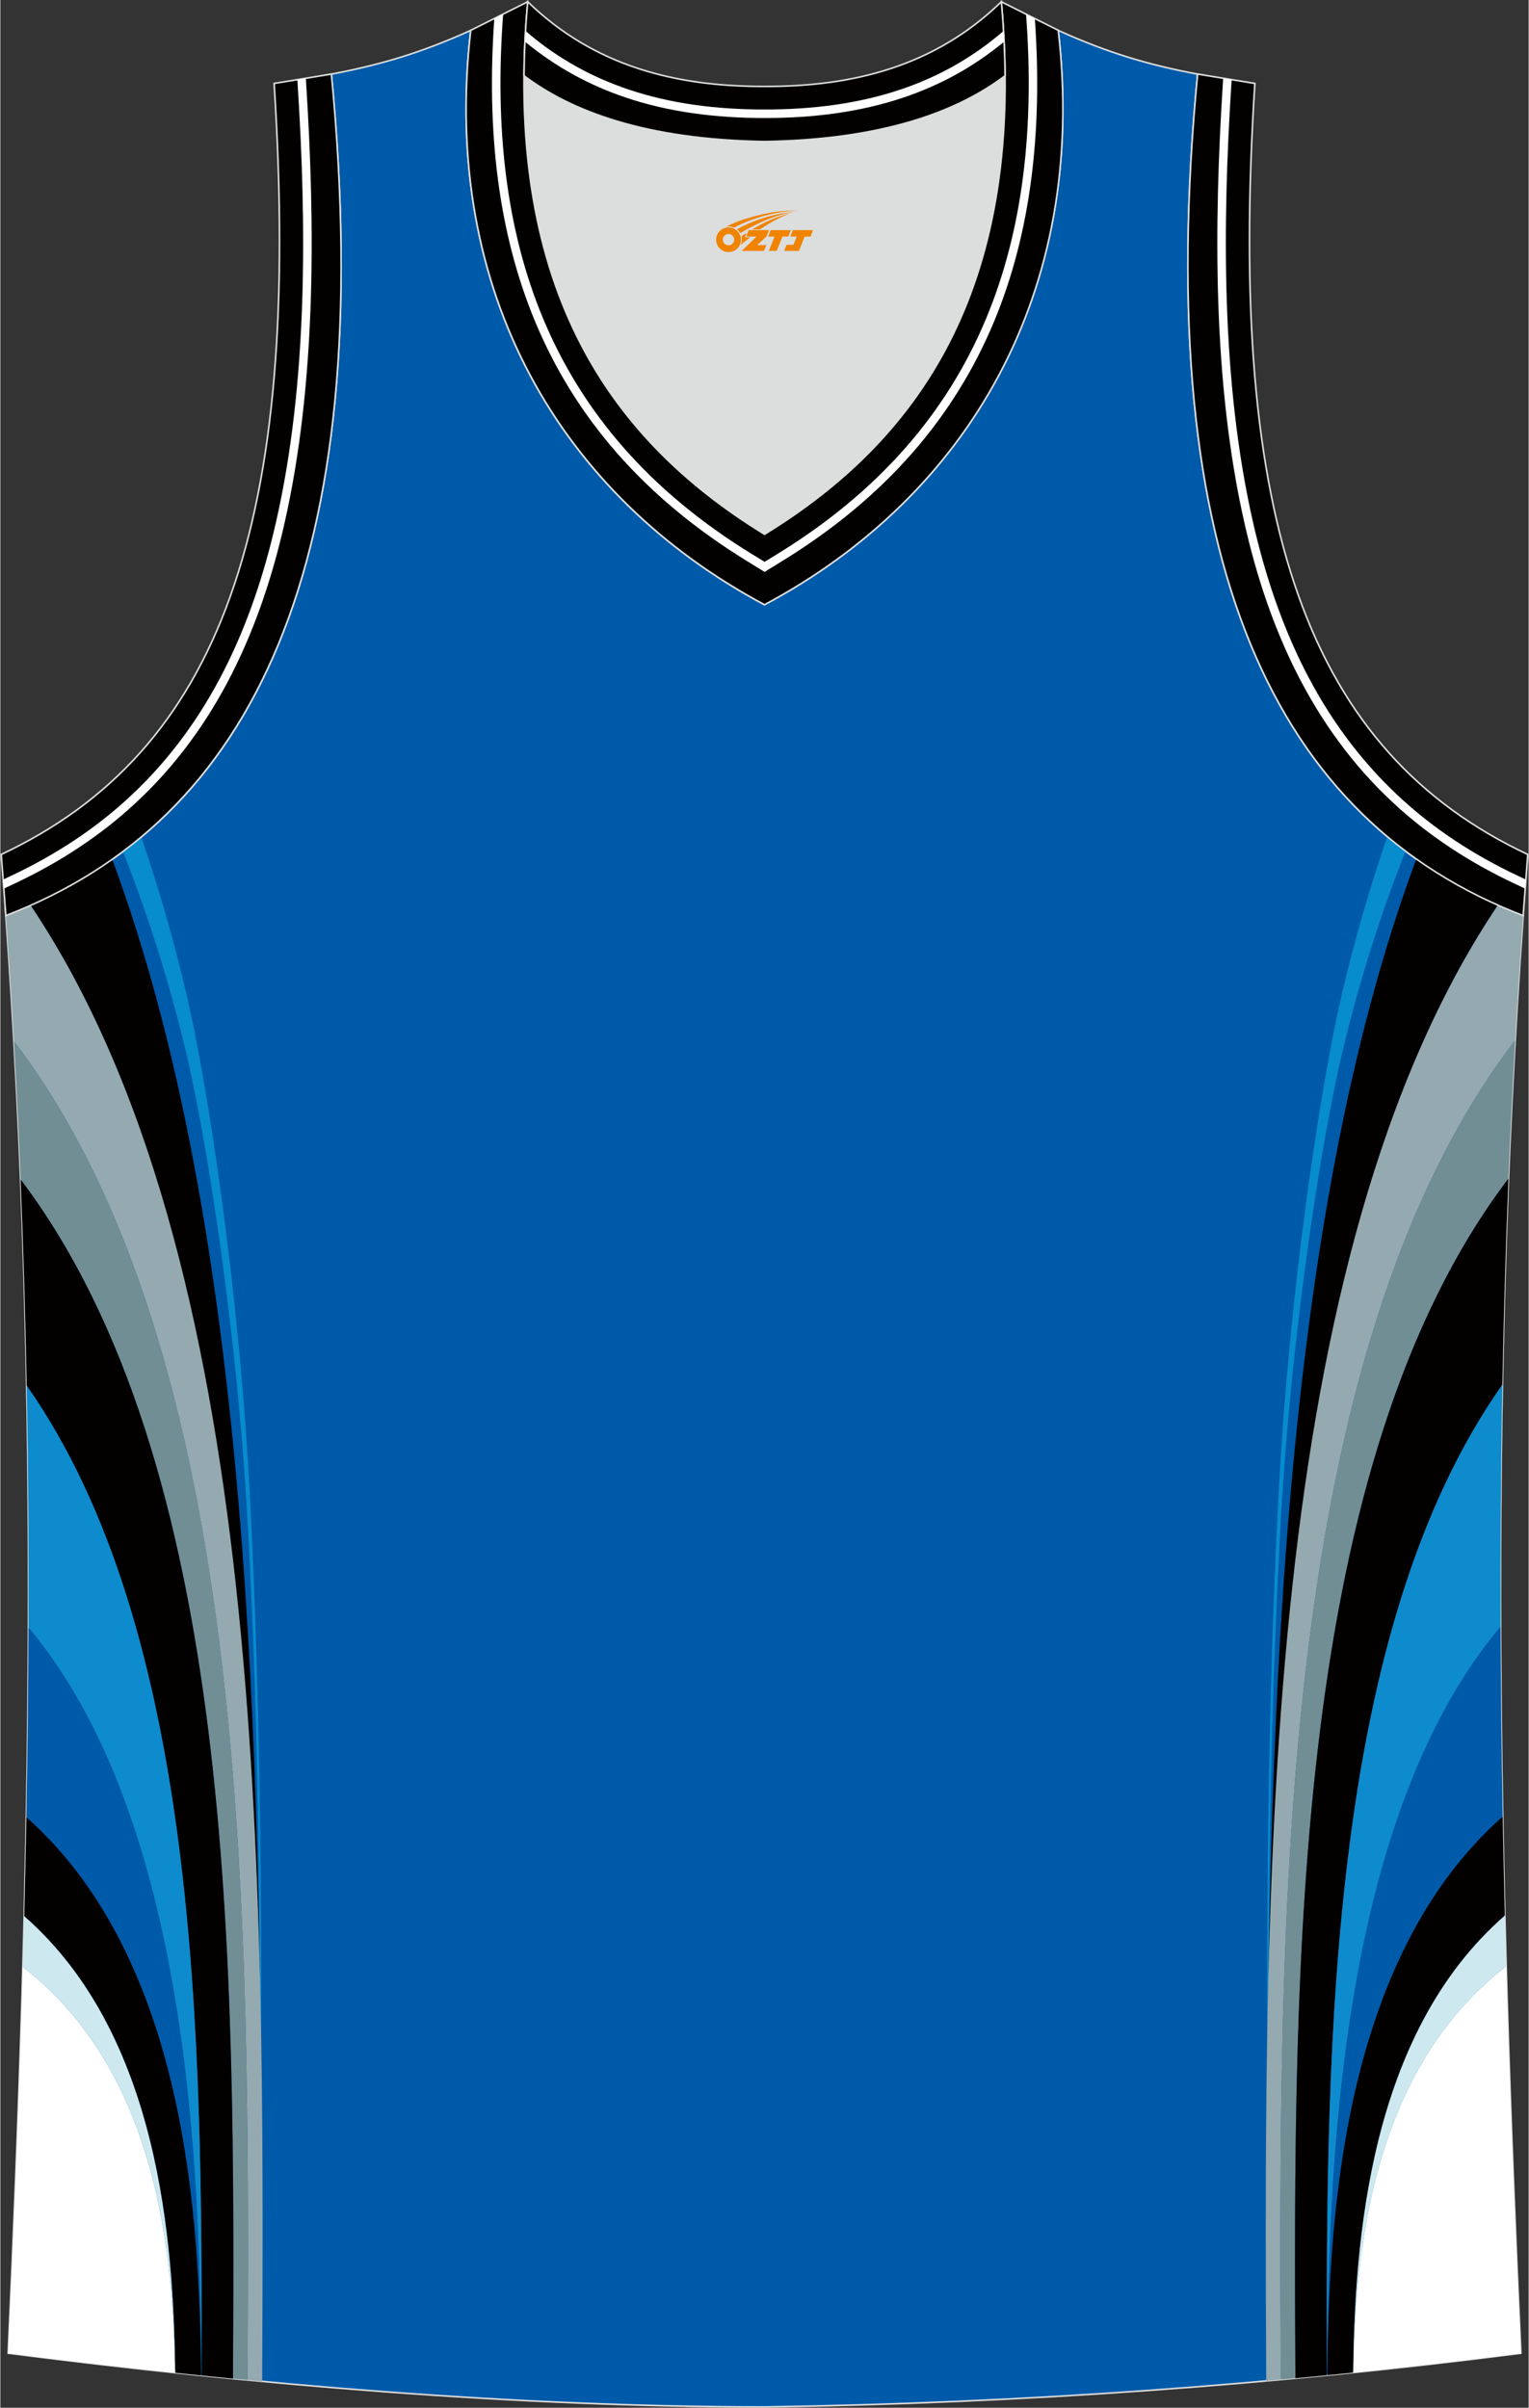 <?xml version="1.0" encoding="utf-8"?>
<!-- Generator: Adobe Illustrator 24.0.1, SVG Export Plug-In . SVG Version: 6.00 Build 0)  -->
<svg xmlns="http://www.w3.org/2000/svg" xmlns:xlink="http://www.w3.org/1999/xlink" version="1.1" id="图层_1" x="0px" y="0px" width="378.5px" height="596px" viewBox="0 0 378.42 596.14" enable-background="new 0 0 378.42 596.14" xml:space="preserve">

<rect x="0" y="0" width="378.42" height="596.14" fill="#333333" stroke="none"/>

<path fill-rule="evenodd" clip-rule="evenodd" fill="#005AAA" stroke="#DCDDDD" stroke-width="0.4" stroke-miterlimit="22.926" d="   M189.19,595.94c0.02,0,0.03,0,0.06,0H189.19L189.19,595.94L189.19,595.94L189.19,595.94L189.19,595.94L189.19,595.94z    M189.24,595.94c64.07-0.93,126.12-5.47,187.25-13.29c-5.35-116.57-8.2-234.07,0.58-355.94h-0.01   c-60.89-23.29-92.29-86.6-80.61-208.35h0.02c-11.89-2.24-22.04-5.18-34.53-10.83c7.48,65.03-22.54,115.4-72.74,142.2   c-50.19-26.8-80.22-77.19-72.74-142.2c-12.49,5.65-22.63,8.58-34.53,10.83h0.02C93.67,140.11,62.26,203.41,1.37,226.7l-0.18-2.32   c8.98,122.71,6.14,240.97,0.75,358.26C62.58,590.4,128.16,595.94,189.24,595.94z"/>

<g>

	<g>

		<path fill-rule="evenodd" clip-rule="evenodd" fill="#078CCE" d="M63.21,589.48c0.82-27.82,3.36-132.38-1.6-222.27     c-2.72-49.3-10.31-98.55-15.34-120.27c-3.37-14.53-7.29-27.8-11.38-39.69c-1.47,1.23-2.98,2.43-4.52,3.58     c5.56,14.12,11.07,30.71,15.57,49.5c5,20.89,12.55,68.26,15.25,115.67c4.91,86.14,2.57,186.28,1.79,213.46L63.21,589.48z"/>

		<path fill-rule="evenodd" clip-rule="evenodd" fill="#030000" d="M64.6,547.36c0.04-115.18-2.95-243.21-36.9-334.58     c-6.27,4.43-13.01,8.21-20.2,11.39C59.61,301.79,64.48,431.39,64.6,547.36z"/>

		<path fill-rule="evenodd" clip-rule="evenodd" fill="#95A9B0" d="M64.83,589.63c0.55-125.4,1.25-278.25-57.33-365.45     c-2.01,0.89-4.05,1.73-6.12,2.53l-0.18-2.32c0.82,11.16,1.54,22.29,2.16,33.38c58.89,77.36,58.39,217,57.85,331.52L64.83,589.63z"/>

		<path fill-rule="evenodd" clip-rule="evenodd" fill="#728E95" d="M61.21,589.29c0.54-114.51,1.04-254.15-57.85-331.52     c0.65,11.45,1.2,22.87,1.66,34.25c53.38,70.7,53.09,194.67,52.58,296.92L61.21,589.29z"/>

		<path fill-rule="evenodd" clip-rule="evenodd" fill="#030000" d="M57.6,588.94c0.51-102.24,0.8-226.21-52.58-296.92     c0.69,17.09,1.19,34.11,1.51,51.05c42.43,60.51,43.61,161.13,43.25,245.08C52.38,588.42,54.99,588.68,57.6,588.94z"/>

		<path fill-rule="evenodd" clip-rule="evenodd" fill="#0E8BCD" d="M49.78,588.16c0.35-83.95-0.82-184.57-43.25-245.08     c0.38,20.04,0.51,39.99,0.44,59.86c39.88,47.69,42.49,134.54,42.75,185.21L49.78,588.16z"/>

		<path fill-rule="evenodd" clip-rule="evenodd" fill="#005AAA" d="M49.71,588.15c-0.26-50.67-2.87-137.52-42.75-185.21     c-0.06,15.71-0.24,31.37-0.52,46.99c39.67,35.26,42.91,99.55,43.25,138.23L49.71,588.15z"/>

		<path fill-rule="evenodd" clip-rule="evenodd" fill="#030000" d="M49.7,588.15c-0.34-38.68-3.59-102.96-43.25-138.23     c-0.15,8.18-0.33,16.35-0.53,24.52c33.56,29.39,36.97,80.81,37.38,113.04C45.43,587.71,47.56,587.93,49.7,588.15z"/>

		<path fill-rule="evenodd" clip-rule="evenodd" fill="#CDE9EF" d="M43.29,587.48c-0.41-32.24-3.83-83.65-37.38-113.05     c-0.1,4.18-0.22,8.37-0.33,12.54c33.5,25.98,37.23,71.5,37.7,100.5L43.29,587.48z"/>

		<path fill-rule="evenodd" clip-rule="evenodd" fill="#FFFFFF" d="M43.28,587.48c-0.48-29-4.2-74.52-37.7-100.5     c-0.9,32.01-2.18,63.87-3.64,95.67C15.51,584.38,29.32,586.01,43.28,587.48z"/>

	</g>

	<g>

		<path fill-rule="evenodd" clip-rule="evenodd" fill="#078CCE" d="M315.05,589.36c-0.82-27.99-3.35-132.39,1.6-222.15     c2.72-49.3,10.31-98.55,15.34-120.27c3.38-14.57,7.32-27.88,11.42-39.8c1.48,1.24,2.98,2.44,4.52,3.59     c-5.58,14.14-11.1,30.77-15.61,49.6c-5,20.89-12.55,68.26-15.25,115.67c-4.9,86.02-2.58,186-1.79,213.34L315.05,589.36z"/>

		<path fill-rule="evenodd" clip-rule="evenodd" fill="#030000" d="M313.66,547.36c-0.04-115.22,2.95-243.3,36.94-334.68     c6.27,4.44,13.01,8.23,20.2,11.43C318.66,301.72,313.78,431.36,313.66,547.36z"/>

		<path fill-rule="evenodd" clip-rule="evenodd" fill="#95A9B0" d="M313.44,589.5c-0.56-125.41-1.23-278.22,57.37-365.39     c2.05,0.91,4.13,1.77,6.25,2.59h0.01c-0.74,10.31-1.4,20.58-1.98,30.83c-59.06,77.29-58.58,217.03-58.04,331.64     C315.85,589.28,314.64,589.39,313.44,589.5z"/>

		<path fill-rule="evenodd" clip-rule="evenodd" fill="#728E95" d="M317.05,589.17c-0.54-114.61-1.02-254.35,58.04-331.64     c-0.65,11.45-1.2,22.87-1.67,34.25c-53.54,70.64-53.27,194.71-52.76,297.05C319.46,588.95,318.26,589.06,317.05,589.17z"/>

		<path fill-rule="evenodd" clip-rule="evenodd" fill="#030000" d="M320.66,588.84c-0.51-102.34-0.78-226.41,52.76-297.05     c-0.7,17.09-1.19,34.1-1.51,51.04c-42.59,60.47-43.78,161.21-43.43,245.26C325.88,588.34,323.27,588.59,320.66,588.84z"/>

		<path fill-rule="evenodd" clip-rule="evenodd" fill="#0E8BCD" d="M328.48,588.09c-0.35-84.05,0.84-184.79,43.43-245.26     c-0.38,20.06-0.51,40.02-0.44,59.91c-40.02,47.62-42.66,134.59-42.92,185.34L328.48,588.09z"/>

		<path fill-rule="evenodd" clip-rule="evenodd" fill="#005AAA" d="M328.55,588.08c0.26-50.75,2.9-137.72,42.92-185.34     c0.05,15.72,0.24,31.4,0.52,47.03c-39.8,35.21-43.08,99.56-43.42,138.31L328.55,588.08z"/>

		<path fill-rule="evenodd" clip-rule="evenodd" fill="#030000" d="M328.57,588.08c0.35-38.74,3.62-103.1,43.42-138.31     c0.15,8.18,0.33,16.36,0.53,24.52c-33.7,29.35-37.14,80.85-37.55,113.14C332.84,587.65,330.7,587.87,328.57,588.08z"/>

		<path fill-rule="evenodd" clip-rule="evenodd" fill="#CDE9EF" d="M334.97,587.43c0.41-32.29,3.85-83.79,37.55-113.14     c0.1,4.19,0.22,8.38,0.33,12.56c-33.64,25.94-37.39,71.53-37.87,100.58L334.97,587.43z"/>

		<path fill-rule="evenodd" clip-rule="evenodd" fill="#FFFFFF" d="M334.98,587.43c0.48-29.06,4.23-74.64,37.87-100.58     c0.9,32.05,2.18,63.96,3.64,95.8C362.71,584.41,348.88,586.01,334.98,587.43z"/>

	</g>

</g>

<path fill-rule="evenodd" clip-rule="evenodd" fill="#DCDDDD" d="M189.22,35.06c29.54-0.47,47.92-7.52,59.5-16.25   c0.02-0.07,0.03-0.13,0.06-0.19c0.54,57.91-23.58,91.62-59.56,113.67c-35.98-22.05-60.08-55.75-59.56-113.67   c0.02,0.07,0.03,0.13,0.06,0.19C141.29,27.54,159.68,34.59,189.22,35.06z"/>

<path fill-rule="evenodd" clip-rule="evenodd" fill="#030000" stroke="#DCDDDD" stroke-width="0.4" stroke-miterlimit="22.926" d="   M1.36,226.69c60.89-23.29,92.29-86.6,80.61-208.35l-14.18,2.32c7.03,109.5-13.41,165.4-67.57,190.9L1.36,226.69z"/>

<path fill-rule="evenodd" clip-rule="evenodd" fill="#FFFFFF" d="M75.64,19.37l0.05,0.77c1.14,17.76,1.78,36.43,1.15,55.03   c-0.64,18.62-2.55,37.17-6.54,54.65c-2.96,13-7.14,25.53-13.04,37.14c-5.91,11.62-13.55,22.3-23.43,31.54   c-4.48,4.2-9.28,7.96-14.35,11.32c-5.05,3.36-10.38,6.32-15.92,8.93l-2.72,1.28l-0.17-2.25l2-0.94c5.44-2.56,10.67-5.48,15.65-8.78   c4.97-3.3,9.68-6.99,14.07-11.11c9.69-9.07,17.19-19.55,22.99-30.95c5.81-11.43,9.93-23.8,12.86-36.65   c3.96-17.35,5.86-35.75,6.49-54.24c0.63-18.51-0.01-37.11-1.15-54.83l-0.04-0.57L75.64,19.37z"/>

<path fill-rule="evenodd" clip-rule="evenodd" fill="#030000" stroke="#DCDDDD" stroke-width="0.4" stroke-miterlimit="22.926" d="   M130.58,0.44c-6.17,69.21,19.06,107.57,58.64,131.84c39.58-24.26,64.82-62.62,58.64-131.84l14.09,7.07   c7.49,65.03-22.54,115.4-72.74,142.21c-50.19-26.81-80.22-77.19-72.74-142.21L130.58,0.44z"/>

<path fill-rule="evenodd" clip-rule="evenodd" fill="#FFFFFF" d="M256.15,4.59c1.95,27.81-0.92,53.04-10.16,75.17   c-9.8,23.46-26.73,43.43-52.63,59.3l-3.58,2.2l-0.55,0.34l-0.55-0.34l-3.58-2.2c-25.9-15.88-42.83-35.85-52.63-59.31   c-9.24-22.13-12.12-47.36-10.16-75.17l2.19-1.1c-2.1,27.98,0.67,53.31,9.92,75.46c9.63,23.05,26.28,42.68,51.78,58.31l3.03,1.86   l3.03-1.86c25.5-15.63,42.16-35.26,51.79-58.31c9.25-22.15,12.02-47.48,9.92-75.46L256.15,4.59z"/>

<path fill-rule="evenodd" clip-rule="evenodd" fill="#030000" stroke="#DCDDDD" stroke-width="0.4" stroke-miterlimit="22.926" d="   M130.58,0.44c16.54,16.03,36.76,21.01,58.64,20.96c21.88,0.06,42.09-4.93,58.64-20.96c0.56,6.31,0.86,12.35,0.92,18.15   c-0.02,0.07-0.03,0.15-0.06,0.21c-11.58,8.74-29.96,15.78-59.49,16.25c-29.54-0.47-47.92-7.52-59.5-16.25   c-0.02-0.07-0.04-0.15-0.06-0.21C129.72,12.78,130.01,6.74,130.58,0.44z"/>

<path fill-rule="evenodd" clip-rule="evenodd" fill="#FFFFFF" d="M248.54,10.32c-7.69,6.37-16.04,10.85-24.95,13.84   c-10.74,3.61-22.26,5.07-34.37,5.06c-12.11,0-23.63-1.45-34.37-5.07c-8.9-3-17.26-7.48-24.95-13.84c0.04-0.88,0.09-1.76,0.14-2.64   c7.81,6.74,16.35,11.41,25.48,14.48c10.51,3.54,21.82,4.96,33.71,4.96c11.89,0,23.2-1.42,33.71-4.96   c9.13-3.07,17.66-7.75,25.47-14.49C248.45,8.57,248.5,9.45,248.54,10.32z"/>



<path fill-rule="evenodd" clip-rule="evenodd" fill="#030000" stroke="#DCDDDD" stroke-width="0.4" stroke-miterlimit="22.926" d="   M377.06,226.69c-60.89-23.29-92.29-86.6-80.61-208.35l14.18,2.32c-7.03,109.5,13.41,165.4,67.57,190.9L377.06,226.69z"/>

<path fill-rule="evenodd" clip-rule="evenodd" fill="#FFFFFF" d="M302.78,19.37l-0.05,0.77c-1.14,17.76-1.78,36.43-1.15,55.03   c0.64,18.62,2.55,37.17,6.54,54.65c2.96,13,7.14,25.53,13.04,37.14c5.91,11.62,13.55,22.3,23.43,31.54   c4.48,4.2,9.28,7.96,14.35,11.32c5.05,3.36,10.38,6.32,15.92,8.93l2.72,1.28l0.17-2.25l-2-0.94c-5.44-2.56-10.67-5.48-15.65-8.78   c-4.97-3.3-9.68-6.99-14.07-11.11c-9.69-9.07-17.19-19.55-22.99-30.95c-5.81-11.43-9.93-23.8-12.86-36.65   c-3.96-17.35-5.86-35.75-6.49-54.24c-0.63-18.51,0.01-37.11,1.15-54.83l0.04-0.57L302.78,19.37z"/>

<g id="图层_x0020_1">
	<path fill="#F08300" d="M177.41,60.38c0.416,1.136,1.472,1.984,2.752,2.032c0.144,0,0.304,0,0.448-0.016h0.016   c0.016,0,0.064,0,0.128-0.016c0.032,0,0.048-0.016,0.08-0.016c0.064-0.016,0.144-0.032,0.224-0.048c0.016,0,0.016,0,0.032,0   c0.192-0.048,0.4-0.112,0.576-0.208c0.192-0.096,0.4-0.224,0.608-0.384c0.672-0.56,1.104-1.408,1.104-2.352   c0-0.224-0.032-0.448-0.08-0.672l0,0C183.25,58.5,183.2,58.33,183.12,58.15C182.65,57.06,181.57,56.3,180.3,56.3C178.61,56.3,177.23,57.67,177.23,59.37C177.23,59.72,177.29,60.06,177.41,60.38L177.41,60.38L177.41,60.38z M181.71,59.4L181.71,59.4C181.68,60.18,181.02,60.78,180.24,60.74C179.45,60.71,178.86,60.06,178.89,59.27c0.032-0.784,0.688-1.376,1.472-1.344   C181.13,57.96,181.74,58.63,181.71,59.4L181.71,59.4z"/>
	<polygon fill="#F08300" points="195.74,56.98 ,195.1,58.57 ,193.66,58.57 ,192.24,62.12 ,190.29,62.12 ,191.69,58.57 ,190.11,58.57    ,190.75,56.98"/>
	<path fill="#F08300" d="M197.71,52.25c-1.008-0.096-3.024-0.144-5.056,0.112c-2.416,0.304-5.152,0.912-7.616,1.664   C182.99,54.63,181.12,55.35,179.77,56.12C179.97,56.09,180.16,56.07,180.35,56.07c0.48,0,0.944,0.112,1.36,0.288   C185.81,54.04,193.01,51.99,197.71,52.25L197.71,52.25L197.71,52.25z"/>
	<path fill="#F08300" d="M183.18,57.72c4-2.368,8.88-4.672,13.488-5.248c-4.608,0.288-10.224,2-14.288,4.304   C182.7,57.03,182.97,57.35,183.18,57.72C183.18,57.72,183.18,57.72,183.18,57.72z"/>
	<polygon fill="#F08300" points="201.23,56.98 ,200.61,58.57 ,199.15,58.57 ,197.74,62.12 ,197.28,62.12 ,195.77,62.12 ,194.08,62.12    ,194.67,60.62 ,196.38,60.62 ,197.2,58.57 ,195.61,58.57 ,196.25,56.98"/>
	<polygon fill="#F08300" points="190.32,56.98 ,189.68,58.57 ,187.39,60.68 ,189.65,60.68 ,189.07,62.12 ,183.58,62.12 ,187.25,58.57    ,184.67,58.57 ,185.31,56.98"/>
	<path fill="#F08300" d="M195.6,52.84c-3.376,0.752-6.464,2.192-9.424,3.952h1.888C190.49,55.22,192.83,53.79,195.6,52.84z    M184.8,57.66C184.17,58.04,184.11,58.09,183.5,58.5c0.064,0.256,0.112,0.544,0.112,0.816c0,0.496-0.112,0.976-0.32,1.392   c0.176-0.16,0.32-0.304,0.432-0.4c0.272-0.24,0.768-0.64,1.6-1.296l0.32-0.256H184.32l0,0L184.8,57.66L184.8,57.66L184.8,57.66z"/>
</g>
</svg>